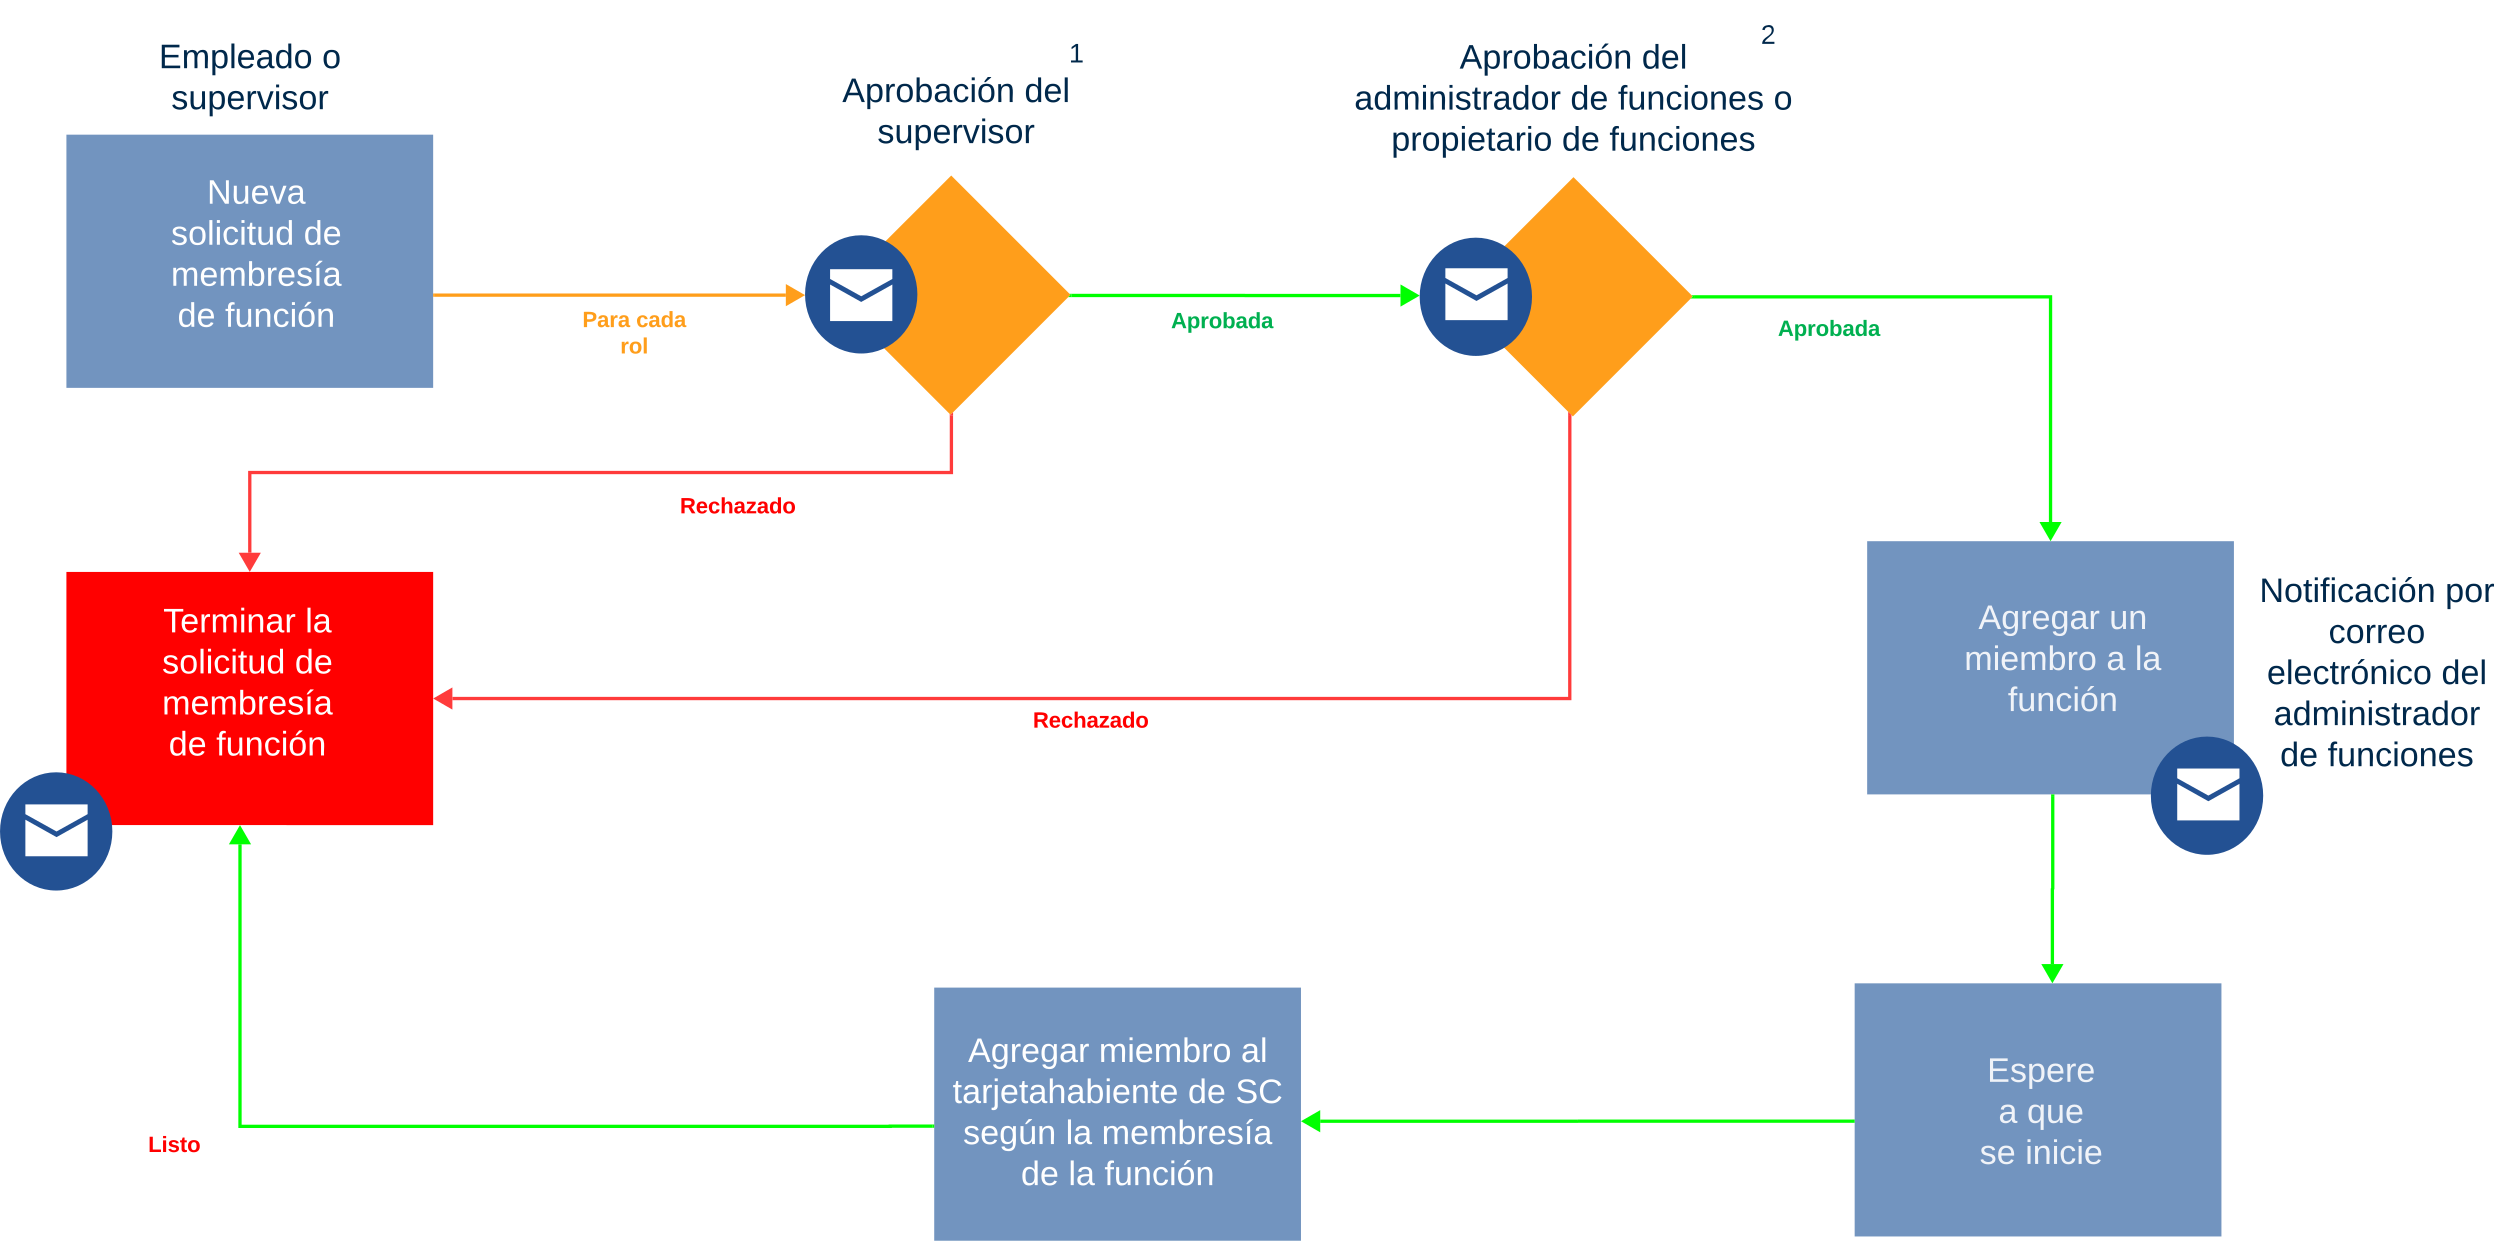 <svg xmlns="http://www.w3.org/2000/svg" xmlns:xlink="http://www.w3.org/1999/xlink" xmlns:lucid="lucid" width="2274.36" height="1128.77"><g transform="translate(-3.589 2520)" lucid:page-tab-id="0_0"><path d="M0-3000h2500v2000H0z" fill="#fff"/><g class="lucid-layer" lucid:layer-id="gY3VpFcIK6GG" display="block"><path d="M65-1998.7h331.65v228.33H65z" stroke="red" stroke-width="2" fill="red"/><path d="M65-2396.47h331.65v228.32H65zM854.48-1620.54h331.67v228.3H854.48zM1691.86-1624.44h331.67v228.32h-331.67zM1703.23-2026.63h331.66v228.32h-331.67z" stroke="#7294bf" stroke-width="2" fill="#7294bf"/><path d="M1327.34-2249.7l107.72-107.72 107.14 107.13-107.72 107.73zM761.23-2251.2l107.72-107.7 107.13 107.12-107.72 107.72z" stroke="#ff9e1b" stroke-width="2" fill="#ff9e1b"/><path d="M837.17-2252.2c0 29.16-22.43 52.8-50.1 52.8s-50.1-23.64-50.1-52.8c0-29.14 22.43-52.77 50.1-52.77s50.1 23.63 50.1 52.78zM1396.33-2250c0 29.15-22.43 52.8-50.1 52.8s-50.1-23.65-50.1-52.8 22.43-52.78 50.1-52.78 50.1 23.63 50.1 52.78zM2061.52-1796.12c0 29.16-22.43 52.8-50.1 52.8s-50.1-23.64-50.1-52.8c0-29.15 22.43-52.78 50.1-52.78s50.1 23.63 50.1 52.8zM104.8-1763.6c0 29.14-22.44 52.77-50.1 52.77-27.68 0-50.1-23.63-50.1-52.78 0-29.16 22.42-52.8 50.1-52.8 27.66 0 50.1 23.64 50.1 52.8z" stroke="#235193" stroke-width="2" fill="#235193"/><path d="M1431.72-2142.42l-.04 257.9H415.14" stroke="#ff3b3b" stroke-width="3" fill="none"/><path d="M1433.2-2142.44v.06h-2.96v-3z" stroke="#ff3b3b" stroke-width=".05" fill="#ff3b3b"/><path d="M400.65-1884.53l13-7.5v15z" stroke="#ff3b3b" stroke-width="3" fill="#ff3b3b"/><path d="M869.13-2141.9v51.77h-638.3v72.95" stroke="#ff3b3b" stroke-width="3" fill="none"/><path d="M870.6-2141.87h-2.95v-1.5l.7.73 2.25-2.24z" stroke="#ff3b3b" stroke-width=".05" fill="#ff3b3b"/><path d="M230.82-2002.7l-7.5-12.98h15z" stroke="#ff3b3b" stroke-width="3" fill="#ff3b3b"/><path d="M851.98-1495.5h-38.5v.2H221.92v-256.58" stroke="#0f0" stroke-width="3" fill="none"/><path d="M853.48-1494.02h-1.54v-2.95h1.54z" stroke="#0f0" stroke-width=".05" fill="#0f0"/><path d="M221.92-1766.37l7.5 13h-15z" stroke="#0f0" stroke-width="3" fill="#0f0"/><path d="M1689.36-1500.04h-250.32a.04.04 0 0 0-.03.04.04.04 0 0 1-.03.03h-234.33" stroke="#0f0" stroke-width="3" fill="none"/><path d="M1690.86-1498.56h-1.53v-2.95h1.53z" stroke="#0f0" stroke-width=".05" fill="#0f0"/><path d="M1190.15-1499.97l13-7.5v15z" stroke="#0f0" stroke-width="3" fill="#0f0"/><path d="M1871.06-1795.8v84.26a.16.16 0 0 1-.16.16.16.16 0 0 0-.16.17v68.27" stroke="#0f0" stroke-width="3" fill="none"/><path d="M1872.54-1795.78h-2.95v-1.53h2.94z" stroke="#0f0" stroke-width=".05" fill="#0f0"/><path d="M1870.74-1628.44l-7.5-13h15z" stroke="#0f0" stroke-width="3" fill="#0f0"/><path d="M1544.76-2249.94h324.3v204.82" stroke="#0f0" stroke-width="3" fill="none"/><path d="M1544.8-2248.46h-3.02l1.83-1.83-1.1-1.1h2.3z" stroke="#0f0" stroke-width=".05" fill="#0f0"/><path d="M1869.06-2030.63l-7.5-13h15z" stroke="#0f0" stroke-width="3" fill="#0f0"/><path d="M978.43-2251.2H1136a.04.04 0 0 1 .06.03.04.04 0 0 0 .04.04h141.6" stroke="#0f0" stroke-width="3" fill="none"/><path d="M978.47-2249.74h-3l2.02-2.04-.9-.9h1.87z" stroke="#0f0" stroke-width=".05" fill="#0f0"/><path d="M1292.18-2251.13l-13 7.5v-15z" stroke="#0f0" stroke-width="3" fill="#0f0"/><path d="M399.15-2251.5H718.5" stroke="#ff9e1b" stroke-width="3" fill="none"/><path d="M399.2-2250.03h-1.55v-2.95h1.54z" stroke="#ff9e1b" stroke-width=".05" fill="#ff9e1b"/><path d="M733-2251.5l-13 7.5v-15z" stroke="#ff9e1b" stroke-width="3" fill="#ff9e1b"/><path d="M746.03-2297.56h82.08v92.15h-82.07z" fill="none"/><path d="M758.75-2261.16v33.27h56.64v-33.26l-28.33 15.85-28.32-15.86zm0-13.9v8.83l28.32 15.76 28.32-15.76v-8.84h-56.65z" fill="#fff"/><path d="M1305.76-2298.46h82.08v92.16h-82.08z" fill="none"/><path d="M1318.5-2262.06v33.27h56.62v-33.26l-28.32 15.85-28.3-15.86zm0-13.9v8.83l28.3 15.76 28.32-15.76v-8.84h-56.63z" fill="#fff"/><path d="M1971.57-1843.34h82.08v92.16h-82.08z" fill="none"/><path d="M1984.3-1806.93v33.26h56.62v-33.26l-28.3 15.85-28.33-15.86zm0-13.92v8.85l28.3 15.76 28.32-15.76v-8.85h-56.63z" fill="#fff"/><path d="M13.95-1810.67h82.08v92.15H13.95z" fill="none"/><path d="M26.67-1774.27v33.27H83.3v-33.27L55-1758.42l-28.33-15.85zm0-13.92v8.86L55-1763.58l28.3-15.76v-8.85H26.68z" fill="#fff"/></g><g class="lucid-layer" lucid:layer-id="Kj4Vsbjl8xgg" display="block"><path d="M622.15-2068.97h116.4v23.46h-116.4z" fill="none"/><use xlink:href="#a" transform="matrix(1,0,0,1,622.146,-2068.972) translate(0 16)"/><path d="M943.26-1874.02h116.4v23.46h-116.4z" fill="none"/><use xlink:href="#a" transform="matrix(1,0,0,1,943.258,-1874.022) translate(0 16)"/><path d="M1621.02-2230.37h130.25v23.46h-130.25z" fill="none"/><use xlink:href="#b" transform="matrix(1,0,0,1,1621.021,-2230.369) translate(0 16)"/><path d="M1068.9-2237.4h130.26v23.45H1068.9z" fill="none"/><use xlink:href="#b" transform="matrix(1,0,0,1,1068.906,-2237.408) translate(0 16)"/><path d="M522.1-2238.42h116.42v48h-116.4z" fill="none"/><use xlink:href="#c" transform="matrix(1,0,0,1,522.113,-2238.416) translate(11.306 16)"/><use xlink:href="#d" transform="matrix(1,0,0,1,522.113,-2238.416) translate(60.194 16)"/><use xlink:href="#e" transform="matrix(1,0,0,1,522.113,-2238.416) translate(45.75 40)"/><path d="M1233.54-2520H1636v186.67h-402.46z" fill="none"/><use xlink:href="#f" transform="matrix(1,0,0,1,1233.54,-2520) translate(97.926 62.389)"/><use xlink:href="#g" transform="matrix(1,0,0,1,1233.54,-2520) translate(263.679 62.389)"/><use xlink:href="#h" transform="matrix(1,0,0,1,1233.54,-2520) translate(2.13 99.722)"/><use xlink:href="#i" transform="matrix(1,0,0,1,1233.54,-2520) translate(198.735 99.722)"/><use xlink:href="#j" transform="matrix(1,0,0,1,1233.54,-2520) translate(241.944 99.722)"/><use xlink:href="#k" transform="matrix(1,0,0,1,1233.54,-2520) translate(383.586 99.722)"/><use xlink:href="#l" transform="matrix(1,0,0,1,1233.54,-2520) translate(35.79 137.056)"/><use xlink:href="#i" transform="matrix(1,0,0,1,1233.54,-2520) translate(191 137.056)"/><use xlink:href="#m" transform="matrix(1,0,0,1,1233.54,-2520) translate(234.21 137.056)"/><path d="M1605.47-2500h15.55v29.33h-15.55z" fill="none"/><use xlink:href="#n" transform="matrix(1,0,0,1,1605.469,-2500) translate(0 19.889)"/><path d="M767.9-2452.2h210.5v74.67H767.9z" fill="none"/><use xlink:href="#o" transform="matrix(1,0,0,1,767.907,-2452.198) translate(1.926 25.056)"/><use xlink:href="#g" transform="matrix(1,0,0,1,767.907,-2452.198) translate(167.679 25.056)"/><use xlink:href="#p" transform="matrix(1,0,0,1,767.907,-2452.198) translate(33.901 62.389)"/><path d="M976.08-2483.04h15.55v29.34h-15.55z" fill="none"/><use xlink:href="#q" transform="matrix(1,0,0,1,976.081,-2483.036) translate(0 19.889)"/><path d="M147.55-2483.04h166.53v74.67H147.55z" fill="none"/><use xlink:href="#r" transform="matrix(1,0,0,1,147.554,-2483.036) translate(0.623 25.056)"/><use xlink:href="#k" transform="matrix(1,0,0,1,147.554,-2483.036) translate(149.093 25.056)"/><use xlink:href="#p" transform="matrix(1,0,0,1,147.554,-2483.036) translate(11.901 62.389)"/><path d="M138.36-1487.96h77.16v23.46h-77.16z" fill="none"/><g><use xlink:href="#s" transform="matrix(1,0,0,1,138.36,-1487.958) translate(0 16)"/></g><path d="M2053.53-1997.37h224.42v186.67h-224.42z" fill="none"/><g><use xlink:href="#t" transform="matrix(1,0,0,1,2053.527,-1997.37) translate(5.556 25.056)"/><use xlink:href="#u" transform="matrix(1,0,0,1,2053.527,-1997.37) translate(174.593 25.056)"/><use xlink:href="#v" transform="matrix(1,0,0,1,2053.527,-1997.37) translate(68.512 62.389)"/><use xlink:href="#w" transform="matrix(1,0,0,1,2053.527,-1997.37) translate(12.426 99.722)"/><use xlink:href="#g" transform="matrix(1,0,0,1,2053.527,-1997.37) translate(171.179 99.722)"/><use xlink:href="#x" transform="matrix(1,0,0,1,2053.527,-1997.37) translate(18.519 137.056)"/><use xlink:href="#i" transform="matrix(1,0,0,1,2053.527,-1997.37) translate(24.395 174.389)"/><use xlink:href="#m" transform="matrix(1,0,0,1,2053.527,-1997.37) translate(67.605 174.389)"/></g><path d="M1803.1-1561.2h114.22v112h-114.2z" fill="none"/><g><use xlink:href="#y" transform="matrix(1,0,0,1,1803.106,-1561.198) translate(8.284 25.389)"/><use xlink:href="#z" transform="matrix(1,0,0,1,1803.106,-1561.198) translate(18.611 62.722)"/><use xlink:href="#A" transform="matrix(1,0,0,1,1803.106,-1561.198) translate(44.537 62.722)"/><use xlink:href="#B" transform="matrix(1,0,0,1,1803.106,-1561.198) translate(1.457 100.056)"/><use xlink:href="#C" transform="matrix(1,0,0,1,1803.106,-1561.198) translate(42.938 100.056)"/></g><path d="M864.95-1579.06h310.72v149.33H864.95z" fill="none"/><g><use xlink:href="#D" transform="matrix(1,0,0,1,864.953,-1579.064) translate(19.259 25.222)"/><use xlink:href="#E" transform="matrix(1,0,0,1,864.953,-1579.064) translate(138.346 25.222)"/><use xlink:href="#F" transform="matrix(1,0,0,1,864.953,-1579.064) translate(267.63 25.222)"/><use xlink:href="#G" transform="matrix(1,0,0,1,864.953,-1579.064) translate(5.302 62.556)"/><use xlink:href="#H" transform="matrix(1,0,0,1,864.953,-1579.064) translate(219.364 62.556)"/><use xlink:href="#I" transform="matrix(1,0,0,1,864.953,-1579.064) translate(262.574 62.556)"/><use xlink:href="#J" transform="matrix(1,0,0,1,864.953,-1579.064) translate(14.809 99.889)"/><use xlink:href="#K" transform="matrix(1,0,0,1,864.953,-1579.064) translate(108.142 99.889)"/><use xlink:href="#L" transform="matrix(1,0,0,1,864.953,-1579.064) translate(140.895 99.889)"/><use xlink:href="#H" transform="matrix(1,0,0,1,864.953,-1579.064) translate(67.438 137.222)"/><use xlink:href="#K" transform="matrix(1,0,0,1,864.953,-1579.064) translate(110.648 137.222)"/><use xlink:href="#M" transform="matrix(1,0,0,1,864.953,-1579.064) translate(143.401 137.222)"/></g><path d="M1778.77-1973.17h202.95v112h-202.95z" fill="none"/><g><use xlink:href="#N" transform="matrix(1,0,0,1,1778.769,-1973.168) translate(24.673 25.389)"/><use xlink:href="#O" transform="matrix(1,0,0,1,1778.769,-1973.168) translate(143.759 25.389)"/><use xlink:href="#P" transform="matrix(1,0,0,1,1778.769,-1973.168) translate(11.84 62.722)"/><use xlink:href="#z" transform="matrix(1,0,0,1,1778.769,-1973.168) translate(141.123 62.722)"/><use xlink:href="#Q" transform="matrix(1,0,0,1,1778.769,-1973.168) translate(167.049 62.722)"/><use xlink:href="#R" transform="matrix(1,0,0,1,1778.769,-1973.168) translate(51.42 100.056)"/></g><path d="M145.3-2359.9h182.6v149.34H145.3z" fill="none"/><g><use xlink:href="#S" transform="matrix(1,0,0,1,145.307,-2359.897) translate(46.605 25.222)"/><use xlink:href="#T" transform="matrix(1,0,0,1,145.307,-2359.897) translate(13.852 62.556)"/><use xlink:href="#U" transform="matrix(1,0,0,1,145.307,-2359.897) translate(134.58 62.556)"/><use xlink:href="#L" transform="matrix(1,0,0,1,145.307,-2359.897) translate(13.852 99.889)"/><use xlink:href="#H" transform="matrix(1,0,0,1,145.307,-2359.897) translate(19.815 137.222)"/><use xlink:href="#M" transform="matrix(1,0,0,1,145.307,-2359.897) translate(63.025 137.222)"/></g><path d="M137.25-1969.93h182.6v149.33h-182.6z" fill="none"/><g><use xlink:href="#V" transform="matrix(1,0,0,1,137.254,-1969.931) translate(14.846 25.222)"/><use xlink:href="#W" transform="matrix(1,0,0,1,137.254,-1969.931) translate(144.043 25.222)"/><use xlink:href="#T" transform="matrix(1,0,0,1,137.254,-1969.931) translate(13.852 62.556)"/><use xlink:href="#U" transform="matrix(1,0,0,1,137.254,-1969.931) translate(134.58 62.556)"/><use xlink:href="#L" transform="matrix(1,0,0,1,137.254,-1969.931) translate(13.852 99.889)"/><use xlink:href="#H" transform="matrix(1,0,0,1,137.254,-1969.931) translate(19.815 137.222)"/><use xlink:href="#M" transform="matrix(1,0,0,1,137.254,-1969.931) translate(63.025 137.222)"/></g></g><defs><path fill="red" d="M240-174c0 40-23 61-54 70L253 0h-59l-57-94H76V0H24v-248c93 4 217-23 216 74zM76-134c48-2 112 12 112-38 0-48-66-32-112-35v73" id="X"/><path fill="red" d="M185-48c-13 30-37 53-82 52C43 2 14-33 14-96s30-98 90-98c62 0 83 45 84 108H66c0 31 8 55 39 56 18 0 30-7 34-22zm-45-69c5-46-57-63-70-21-2 6-4 13-4 21h74" id="Y"/><path fill="red" d="M190-63c-7 42-38 67-86 67-59 0-84-38-90-98-12-110 154-137 174-36l-49 2c-2-19-15-32-35-32-30 0-35 28-38 64-6 74 65 87 74 30" id="Z"/><path fill="red" d="M114-157C55-157 80-60 75 0H25v-261h50l-1 109c12-26 28-41 61-42 86-1 58 113 63 194h-50c-7-57 23-157-34-157" id="aa"/><path fill="red" d="M133-34C117-15 103 5 69 4 32 3 11-16 11-54c-1-60 55-63 116-61 1-26-3-47-28-47-18 1-26 9-28 27l-52-2c7-38 36-58 82-57s74 22 75 68l1 82c-1 14 12 18 25 15v27c-30 8-71 5-69-32zm-48 3c29 0 43-24 42-57-32 0-66-3-65 30 0 17 8 27 23 27" id="ab"/><path fill="red" d="M12 0v-35l95-120H19v-35h142v35L67-36h103V0H12" id="ac"/><path fill="red" d="M88-194c31-1 46 15 58 34l-1-101h50l1 261h-48c-2-10 0-23-3-31C134-8 116 4 84 4 32 4 16-41 15-95c0-56 19-97 73-99zm17 164c33 0 40-30 41-66 1-37-9-64-41-64s-38 30-39 65c0 43 13 65 39 65" id="ad"/><path fill="red" d="M110-194c64 0 96 36 96 99 0 64-35 99-97 99-61 0-95-36-95-99 0-62 34-99 96-99zm-1 164c35 0 45-28 45-65 0-40-10-65-43-65-34 0-45 26-45 65 0 36 10 65 43 65" id="ae"/><g id="a"><use transform="matrix(0.056,0,0,0.056,0,0)" xlink:href="#X"/><use transform="matrix(0.056,0,0,0.056,14.389,0)" xlink:href="#Y"/><use transform="matrix(0.056,0,0,0.056,25.5,0)" xlink:href="#Z"/><use transform="matrix(0.056,0,0,0.056,36.611,0)" xlink:href="#aa"/><use transform="matrix(0.056,0,0,0.056,48.778,0)" xlink:href="#ab"/><use transform="matrix(0.056,0,0,0.056,59.889,0)" xlink:href="#ac"/><use transform="matrix(0.056,0,0,0.056,69.889,0)" xlink:href="#ab"/><use transform="matrix(0.056,0,0,0.056,81,0)" xlink:href="#ad"/><use transform="matrix(0.056,0,0,0.056,93.167,0)" xlink:href="#ae"/></g><path fill="#00b050" d="M199 0l-22-63H83L61 0H9l90-248h61L250 0h-51zm-33-102l-36-108c-10 38-24 72-36 108h72" id="af"/><path fill="#00b050" d="M135-194c53 0 70 44 70 98 0 56-19 98-73 100-31 1-45-17-59-34 3 33 2 69 2 105H25l-1-265h48c2 10 0 23 3 31 11-24 29-35 60-35zM114-30c33 0 39-31 40-66 0-38-9-64-40-64-56 0-55 130 0 130" id="ag"/><path fill="#00b050" d="M135-150c-39-12-60 13-60 57V0H25l-1-190h47c2 13-1 29 3 40 6-28 27-53 61-41v41" id="ah"/><path fill="#00b050" d="M110-194c64 0 96 36 96 99 0 64-35 99-97 99-61 0-95-36-95-99 0-62 34-99 96-99zm-1 164c35 0 45-28 45-65 0-40-10-65-43-65-34 0-45 26-45 65 0 36 10 65 43 65" id="ai"/><path fill="#00b050" d="M135-194c52 0 70 43 70 98 0 56-19 99-73 100-30 1-46-15-58-35L72 0H24l1-261h50v104c11-23 29-37 60-37zM114-30c31 0 40-27 40-66 0-37-7-63-39-63s-41 28-41 65c0 36 8 64 40 64" id="aj"/><path fill="#00b050" d="M133-34C117-15 103 5 69 4 32 3 11-16 11-54c-1-60 55-63 116-61 1-26-3-47-28-47-18 1-26 9-28 27l-52-2c7-38 36-58 82-57s74 22 75 68l1 82c-1 14 12 18 25 15v27c-30 8-71 5-69-32zm-48 3c29 0 43-24 42-57-32 0-66-3-65 30 0 17 8 27 23 27" id="ak"/><path fill="#00b050" d="M88-194c31-1 46 15 58 34l-1-101h50l1 261h-48c-2-10 0-23-3-31C134-8 116 4 84 4 32 4 16-41 15-95c0-56 19-97 73-99zm17 164c33 0 40-30 41-66 1-37-9-64-41-64s-38 30-39 65c0 43 13 65 39 65" id="al"/><g id="b"><use transform="matrix(0.056,0,0,0.056,0,0)" xlink:href="#af"/><use transform="matrix(0.056,0,0,0.056,14.389,0)" xlink:href="#ag"/><use transform="matrix(0.056,0,0,0.056,26.556,0)" xlink:href="#ah"/><use transform="matrix(0.056,0,0,0.056,34.333,0)" xlink:href="#ai"/><use transform="matrix(0.056,0,0,0.056,46.5,0)" xlink:href="#aj"/><use transform="matrix(0.056,0,0,0.056,58.667,0)" xlink:href="#ak"/><use transform="matrix(0.056,0,0,0.056,69.778,0)" xlink:href="#al"/><use transform="matrix(0.056,0,0,0.056,81.944,0)" xlink:href="#ak"/></g><path fill="#ff9e1b" d="M24-248c93 1 206-16 204 79-1 75-69 88-152 82V0H24v-248zm52 121c47 0 100 7 100-41 0-47-54-39-100-39v80" id="am"/><path fill="#ff9e1b" d="M133-34C117-15 103 5 69 4 32 3 11-16 11-54c-1-60 55-63 116-61 1-26-3-47-28-47-18 1-26 9-28 27l-52-2c7-38 36-58 82-57s74 22 75 68l1 82c-1 14 12 18 25 15v27c-30 8-71 5-69-32zm-48 3c29 0 43-24 42-57-32 0-66-3-65 30 0 17 8 27 23 27" id="an"/><path fill="#ff9e1b" d="M135-150c-39-12-60 13-60 57V0H25l-1-190h47c2 13-1 29 3 40 6-28 27-53 61-41v41" id="ao"/><g id="c"><use transform="matrix(0.056,0,0,0.056,0,0)" xlink:href="#am"/><use transform="matrix(0.056,0,0,0.056,13.333,0)" xlink:href="#an"/><use transform="matrix(0.056,0,0,0.056,24.444,0)" xlink:href="#ao"/><use transform="matrix(0.056,0,0,0.056,32.222,0)" xlink:href="#an"/></g><path fill="#ff9e1b" d="M190-63c-7 42-38 67-86 67-59 0-84-38-90-98-12-110 154-137 174-36l-49 2c-2-19-15-32-35-32-30 0-35 28-38 64-6 74 65 87 74 30" id="ap"/><path fill="#ff9e1b" d="M88-194c31-1 46 15 58 34l-1-101h50l1 261h-48c-2-10 0-23-3-31C134-8 116 4 84 4 32 4 16-41 15-95c0-56 19-97 73-99zm17 164c33 0 40-30 41-66 1-37-9-64-41-64s-38 30-39 65c0 43 13 65 39 65" id="aq"/><g id="d"><use transform="matrix(0.056,0,0,0.056,0,0)" xlink:href="#ap"/><use transform="matrix(0.056,0,0,0.056,11.111,0)" xlink:href="#an"/><use transform="matrix(0.056,0,0,0.056,22.222,0)" xlink:href="#aq"/><use transform="matrix(0.056,0,0,0.056,34.389,0)" xlink:href="#an"/></g><path fill="#ff9e1b" d="M110-194c64 0 96 36 96 99 0 64-35 99-97 99-61 0-95-36-95-99 0-62 34-99 96-99zm-1 164c35 0 45-28 45-65 0-40-10-65-43-65-34 0-45 26-45 65 0 36 10 65 43 65" id="ar"/><path fill="#ff9e1b" d="M25 0v-261h50V0H25" id="as"/><g id="e"><use transform="matrix(0.056,0,0,0.056,0,0)" xlink:href="#ao"/><use transform="matrix(0.056,0,0,0.056,7.778,0)" xlink:href="#ar"/><use transform="matrix(0.056,0,0,0.056,19.944,0)" xlink:href="#as"/></g><path fill="#00284b" d="M205 0l-28-72H64L36 0H1l101-248h38L239 0h-34zm-38-99l-47-123c-12 45-31 82-46 123h93" id="at"/><path fill="#00284b" d="M115-194c55 1 70 41 70 98S169 2 115 4C84 4 66-9 55-30l1 105H24l-1-265h31l2 30c10-21 28-34 59-34zm-8 174c40 0 45-34 45-75s-6-73-45-74c-42 0-51 32-51 76 0 43 10 73 51 73" id="au"/><path fill="#00284b" d="M114-163C36-179 61-72 57 0H25l-1-190h30c1 12-1 29 2 39 6-27 23-49 58-41v29" id="av"/><path fill="#00284b" d="M100-194c62-1 85 37 85 99 1 63-27 99-86 99S16-35 15-95c0-66 28-99 85-99zM99-20c44 1 53-31 53-75 0-43-8-75-51-75s-53 32-53 75 10 74 51 75" id="aw"/><path fill="#00284b" d="M115-194c53 0 69 39 70 98 0 66-23 100-70 100C84 3 66-7 56-30L54 0H23l1-261h32v101c10-23 28-34 59-34zm-8 174c40 0 45-34 45-75 0-40-5-75-45-74-42 0-51 32-51 76 0 43 10 73 51 73" id="ax"/><path fill="#00284b" d="M141-36C126-15 110 5 73 4 37 3 15-17 15-53c-1-64 63-63 125-63 3-35-9-54-41-54-24 1-41 7-42 31l-33-3c5-37 33-52 76-52 45 0 72 20 72 64v82c-1 20 7 32 28 27v20c-31 9-61-2-59-35zM48-53c0 20 12 33 32 33 41-3 63-29 60-74-43 2-92-5-92 41" id="ay"/><path fill="#00284b" d="M96-169c-40 0-48 33-48 73s9 75 48 75c24 0 41-14 43-38l32 2c-6 37-31 61-74 61-59 0-76-41-82-99-10-93 101-131 147-64 4 7 5 14 7 22l-32 3c-4-21-16-35-41-35" id="az"/><path fill="#00284b" d="M24-231v-30h32v30H24zM24 0v-190h32V0H24" id="aA"/><path fill="#00284b" d="M100-194c62-1 85 37 85 99 1 63-27 99-86 99S16-35 15-95c0-66 28-99 85-99zM99-20c44 1 53-31 53-75 0-43-8-75-51-75s-53 32-53 75 10 74 51 75zM76-211c8-23 27-35 38-54h36v5l-58 49H76" id="aB"/><path fill="#00284b" d="M117-194c89-4 53 116 60 194h-32v-121c0-31-8-49-39-48C34-167 62-67 57 0H25l-1-190h30c1 10-1 24 2 32 11-22 29-35 61-36" id="aC"/><g id="f"><use transform="matrix(0.086,0,0,0.086,0,0)" xlink:href="#at"/><use transform="matrix(0.086,0,0,0.086,20.741,0)" xlink:href="#au"/><use transform="matrix(0.086,0,0,0.086,38.025,0)" xlink:href="#av"/><use transform="matrix(0.086,0,0,0.086,48.309,0)" xlink:href="#aw"/><use transform="matrix(0.086,0,0,0.086,65.593,0)" xlink:href="#ax"/><use transform="matrix(0.086,0,0,0.086,82.877,0)" xlink:href="#ay"/><use transform="matrix(0.086,0,0,0.086,100.16,0)" xlink:href="#az"/><use transform="matrix(0.086,0,0,0.086,115.716,0)" xlink:href="#aA"/><use transform="matrix(0.086,0,0,0.086,122.543,0)" xlink:href="#aB"/><use transform="matrix(0.086,0,0,0.086,139.827,0)" xlink:href="#aC"/></g><path fill="#00284b" d="M85-194c31 0 48 13 60 33l-1-100h32l1 261h-30c-2-10 0-23-3-31C134-8 116 4 85 4 32 4 16-35 15-94c0-66 23-100 70-100zm9 24c-40 0-46 34-46 75 0 40 6 74 45 74 42 0 51-32 51-76 0-42-9-74-50-73" id="aD"/><path fill="#00284b" d="M100-194c63 0 86 42 84 106H49c0 40 14 67 53 68 26 1 43-12 49-29l28 8c-11 28-37 45-77 45C44 4 14-33 15-96c1-61 26-98 85-98zm52 81c6-60-76-77-97-28-3 7-6 17-6 28h103" id="aE"/><path fill="#00284b" d="M24 0v-261h32V0H24" id="aF"/><g id="g"><use transform="matrix(0.086,0,0,0.086,0,0)" xlink:href="#aD"/><use transform="matrix(0.086,0,0,0.086,17.284,0)" xlink:href="#aE"/><use transform="matrix(0.086,0,0,0.086,34.568,0)" xlink:href="#aF"/></g><path fill="#00284b" d="M210-169c-67 3-38 105-44 169h-31v-121c0-29-5-50-35-48C34-165 62-65 56 0H25l-1-190h30c1 10-1 24 2 32 10-44 99-50 107 0 11-21 27-35 58-36 85-2 47 119 55 194h-31v-121c0-29-5-49-35-48" id="aG"/><path fill="#00284b" d="M135-143c-3-34-86-38-87 0 15 53 115 12 119 90S17 21 10-45l28-5c4 36 97 45 98 0-10-56-113-15-118-90-4-57 82-63 122-42 12 7 21 19 24 35" id="aH"/><path fill="#00284b" d="M59-47c-2 24 18 29 38 22v24C64 9 27 4 27-40v-127H5v-23h24l9-43h21v43h35v23H59v120" id="aI"/><g id="h"><use transform="matrix(0.086,0,0,0.086,0,0)" xlink:href="#ay"/><use transform="matrix(0.086,0,0,0.086,17.284,0)" xlink:href="#aD"/><use transform="matrix(0.086,0,0,0.086,34.568,0)" xlink:href="#aG"/><use transform="matrix(0.086,0,0,0.086,60.407,0)" xlink:href="#aA"/><use transform="matrix(0.086,0,0,0.086,67.235,0)" xlink:href="#aC"/><use transform="matrix(0.086,0,0,0.086,84.519,0)" xlink:href="#aA"/><use transform="matrix(0.086,0,0,0.086,91.346,0)" xlink:href="#aH"/><use transform="matrix(0.086,0,0,0.086,106.901,0)" xlink:href="#aI"/><use transform="matrix(0.086,0,0,0.086,115.543,0)" xlink:href="#av"/><use transform="matrix(0.086,0,0,0.086,125.827,0)" xlink:href="#ay"/><use transform="matrix(0.086,0,0,0.086,143.111,0)" xlink:href="#aD"/><use transform="matrix(0.086,0,0,0.086,160.395,0)" xlink:href="#aw"/><use transform="matrix(0.086,0,0,0.086,177.679,0)" xlink:href="#av"/></g><g id="i"><use transform="matrix(0.086,0,0,0.086,0,0)" xlink:href="#aD"/><use transform="matrix(0.086,0,0,0.086,17.284,0)" xlink:href="#aE"/></g><path fill="#00284b" d="M101-234c-31-9-42 10-38 44h38v23H63V0H32v-167H5v-23h27c-7-52 17-82 69-68v24" id="aJ"/><path fill="#00284b" d="M84 4C-5 8 30-112 23-190h32v120c0 31 7 50 39 49 72-2 45-101 50-169h31l1 190h-30c-1-10 1-25-2-33-11 22-28 36-60 37" id="aK"/><g id="j"><use transform="matrix(0.086,0,0,0.086,0,0)" xlink:href="#aJ"/><use transform="matrix(0.086,0,0,0.086,8.642,0)" xlink:href="#aK"/><use transform="matrix(0.086,0,0,0.086,25.926,0)" xlink:href="#aC"/><use transform="matrix(0.086,0,0,0.086,43.21,0)" xlink:href="#az"/><use transform="matrix(0.086,0,0,0.086,58.765,0)" xlink:href="#aA"/><use transform="matrix(0.086,0,0,0.086,65.593,0)" xlink:href="#aw"/><use transform="matrix(0.086,0,0,0.086,82.877,0)" xlink:href="#aC"/><use transform="matrix(0.086,0,0,0.086,100.16,0)" xlink:href="#aE"/><use transform="matrix(0.086,0,0,0.086,117.444,0)" xlink:href="#aH"/></g><use transform="matrix(0.086,0,0,0.086,0,0)" xlink:href="#aw" id="k"/><g id="l"><use transform="matrix(0.086,0,0,0.086,0,0)" xlink:href="#au"/><use transform="matrix(0.086,0,0,0.086,17.284,0)" xlink:href="#av"/><use transform="matrix(0.086,0,0,0.086,27.568,0)" xlink:href="#aw"/><use transform="matrix(0.086,0,0,0.086,44.852,0)" xlink:href="#au"/><use transform="matrix(0.086,0,0,0.086,62.136,0)" xlink:href="#aA"/><use transform="matrix(0.086,0,0,0.086,68.963,0)" xlink:href="#aE"/><use transform="matrix(0.086,0,0,0.086,86.247,0)" xlink:href="#aI"/><use transform="matrix(0.086,0,0,0.086,94.889,0)" xlink:href="#ay"/><use transform="matrix(0.086,0,0,0.086,112.173,0)" xlink:href="#av"/><use transform="matrix(0.086,0,0,0.086,122.457,0)" xlink:href="#aA"/><use transform="matrix(0.086,0,0,0.086,129.284,0)" xlink:href="#aw"/></g><g id="m"><use transform="matrix(0.086,0,0,0.086,0,0)" xlink:href="#aJ"/><use transform="matrix(0.086,0,0,0.086,8.642,0)" xlink:href="#aK"/><use transform="matrix(0.086,0,0,0.086,25.926,0)" xlink:href="#aC"/><use transform="matrix(0.086,0,0,0.086,43.21,0)" xlink:href="#az"/><use transform="matrix(0.086,0,0,0.086,58.765,0)" xlink:href="#aA"/><use transform="matrix(0.086,0,0,0.086,65.593,0)" xlink:href="#aw"/><use transform="matrix(0.086,0,0,0.086,82.877,0)" xlink:href="#aC"/><use transform="matrix(0.086,0,0,0.086,100.16,0)" xlink:href="#aE"/><use transform="matrix(0.086,0,0,0.086,117.444,0)" xlink:href="#aH"/></g><path fill="#00284b" d="M101-251c82-7 93 87 43 132L82-64C71-53 59-42 53-27h129V0H18c2-99 128-94 128-182 0-28-16-43-45-43s-46 15-49 41l-32-3c6-41 34-60 81-64" id="aL"/><use transform="matrix(0.068,0,0,0.068,0,0)" xlink:href="#aL" id="n"/><g id="o"><use transform="matrix(0.086,0,0,0.086,0,0)" xlink:href="#at"/><use transform="matrix(0.086,0,0,0.086,20.741,0)" xlink:href="#au"/><use transform="matrix(0.086,0,0,0.086,38.025,0)" xlink:href="#av"/><use transform="matrix(0.086,0,0,0.086,48.309,0)" xlink:href="#aw"/><use transform="matrix(0.086,0,0,0.086,65.593,0)" xlink:href="#ax"/><use transform="matrix(0.086,0,0,0.086,82.877,0)" xlink:href="#ay"/><use transform="matrix(0.086,0,0,0.086,100.16,0)" xlink:href="#az"/><use transform="matrix(0.086,0,0,0.086,115.716,0)" xlink:href="#aA"/><use transform="matrix(0.086,0,0,0.086,122.543,0)" xlink:href="#aB"/><use transform="matrix(0.086,0,0,0.086,139.827,0)" xlink:href="#aC"/></g><path fill="#00284b" d="M108 0H70L1-190h34L89-25l56-165h34" id="aM"/><g id="p"><use transform="matrix(0.086,0,0,0.086,0,0)" xlink:href="#aH"/><use transform="matrix(0.086,0,0,0.086,15.556,0)" xlink:href="#aK"/><use transform="matrix(0.086,0,0,0.086,32.84,0)" xlink:href="#au"/><use transform="matrix(0.086,0,0,0.086,50.123,0)" xlink:href="#aE"/><use transform="matrix(0.086,0,0,0.086,67.407,0)" xlink:href="#av"/><use transform="matrix(0.086,0,0,0.086,77.691,0)" xlink:href="#aM"/><use transform="matrix(0.086,0,0,0.086,93.247,0)" xlink:href="#aA"/><use transform="matrix(0.086,0,0,0.086,100.074,0)" xlink:href="#aH"/><use transform="matrix(0.086,0,0,0.086,115.63,0)" xlink:href="#aw"/><use transform="matrix(0.086,0,0,0.086,132.914,0)" xlink:href="#av"/></g><path fill="#00284b" d="M27 0v-27h64v-190l-56 39v-29l58-41h29v221h61V0H27" id="aN"/><use transform="matrix(0.068,0,0,0.068,0,0)" xlink:href="#aN" id="q"/><path fill="#00284b" d="M30 0v-248h187v28H63v79h144v27H63v87h162V0H30" id="aO"/><g id="r"><use transform="matrix(0.086,0,0,0.086,0,0)" xlink:href="#aO"/><use transform="matrix(0.086,0,0,0.086,20.741,0)" xlink:href="#aG"/><use transform="matrix(0.086,0,0,0.086,46.58,0)" xlink:href="#au"/><use transform="matrix(0.086,0,0,0.086,63.864,0)" xlink:href="#aF"/><use transform="matrix(0.086,0,0,0.086,70.691,0)" xlink:href="#aE"/><use transform="matrix(0.086,0,0,0.086,87.975,0)" xlink:href="#ay"/><use transform="matrix(0.086,0,0,0.086,105.259,0)" xlink:href="#aD"/><use transform="matrix(0.086,0,0,0.086,122.543,0)" xlink:href="#aw"/></g><path fill="red" d="M24 0v-248h52v208h133V0H24" id="aP"/><path fill="red" d="M25-224v-37h50v37H25zM25 0v-190h50V0H25" id="aQ"/><path fill="red" d="M137-138c1-29-70-34-71-4 15 46 118 7 119 86 1 83-164 76-172 9l43-7c4 19 20 25 44 25 33 8 57-30 24-41C81-84 22-81 20-136c-2-80 154-74 161-7" id="aR"/><path fill="red" d="M115-3C79 11 28 4 28-45v-112H4v-33h27l15-45h31v45h36v33H77v99c-1 23 16 31 38 25v30" id="aS"/><g id="s"><use transform="matrix(0.056,0,0,0.056,0,0)" xlink:href="#aP"/><use transform="matrix(0.056,0,0,0.056,12.167,0)" xlink:href="#aQ"/><use transform="matrix(0.056,0,0,0.056,17.722,0)" xlink:href="#aR"/><use transform="matrix(0.056,0,0,0.056,28.833,0)" xlink:href="#aS"/><use transform="matrix(0.056,0,0,0.056,35.444,0)" xlink:href="#ae"/></g><path fill="#00284b" d="M190 0L58-211 59 0H30v-248h39L202-35l-2-213h31V0h-41" id="aT"/><g id="t"><use transform="matrix(0.086,0,0,0.086,0,0)" xlink:href="#aT"/><use transform="matrix(0.086,0,0,0.086,22.383,0)" xlink:href="#aw"/><use transform="matrix(0.086,0,0,0.086,39.667,0)" xlink:href="#aI"/><use transform="matrix(0.086,0,0,0.086,48.309,0)" xlink:href="#aA"/><use transform="matrix(0.086,0,0,0.086,55.136,0)" xlink:href="#aJ"/><use transform="matrix(0.086,0,0,0.086,63.778,0)" xlink:href="#aA"/><use transform="matrix(0.086,0,0,0.086,70.605,0)" xlink:href="#az"/><use transform="matrix(0.086,0,0,0.086,86.16,0)" xlink:href="#ay"/><use transform="matrix(0.086,0,0,0.086,103.444,0)" xlink:href="#az"/><use transform="matrix(0.086,0,0,0.086,119,0)" xlink:href="#aA"/><use transform="matrix(0.086,0,0,0.086,125.827,0)" xlink:href="#aB"/><use transform="matrix(0.086,0,0,0.086,143.111,0)" xlink:href="#aC"/></g><g id="u"><use transform="matrix(0.086,0,0,0.086,0,0)" xlink:href="#au"/><use transform="matrix(0.086,0,0,0.086,17.284,0)" xlink:href="#aw"/><use transform="matrix(0.086,0,0,0.086,34.568,0)" xlink:href="#av"/></g><g id="v"><use transform="matrix(0.086,0,0,0.086,0,0)" xlink:href="#az"/><use transform="matrix(0.086,0,0,0.086,15.556,0)" xlink:href="#aw"/><use transform="matrix(0.086,0,0,0.086,32.84,0)" xlink:href="#av"/><use transform="matrix(0.086,0,0,0.086,43.123,0)" xlink:href="#av"/><use transform="matrix(0.086,0,0,0.086,53.407,0)" xlink:href="#aE"/><use transform="matrix(0.086,0,0,0.086,70.691,0)" xlink:href="#aw"/></g><g id="w"><use transform="matrix(0.086,0,0,0.086,0,0)" xlink:href="#aE"/><use transform="matrix(0.086,0,0,0.086,17.284,0)" xlink:href="#aF"/><use transform="matrix(0.086,0,0,0.086,24.111,0)" xlink:href="#aE"/><use transform="matrix(0.086,0,0,0.086,41.395,0)" xlink:href="#az"/><use transform="matrix(0.086,0,0,0.086,56.951,0)" xlink:href="#aI"/><use transform="matrix(0.086,0,0,0.086,65.593,0)" xlink:href="#av"/><use transform="matrix(0.086,0,0,0.086,75.877,0)" xlink:href="#aB"/><use transform="matrix(0.086,0,0,0.086,93.16,0)" xlink:href="#aC"/><use transform="matrix(0.086,0,0,0.086,110.444,0)" xlink:href="#aA"/><use transform="matrix(0.086,0,0,0.086,117.272,0)" xlink:href="#az"/><use transform="matrix(0.086,0,0,0.086,132.827,0)" xlink:href="#aw"/></g><g id="x"><use transform="matrix(0.086,0,0,0.086,0,0)" xlink:href="#ay"/><use transform="matrix(0.086,0,0,0.086,17.284,0)" xlink:href="#aD"/><use transform="matrix(0.086,0,0,0.086,34.568,0)" xlink:href="#aG"/><use transform="matrix(0.086,0,0,0.086,60.407,0)" xlink:href="#aA"/><use transform="matrix(0.086,0,0,0.086,67.235,0)" xlink:href="#aC"/><use transform="matrix(0.086,0,0,0.086,84.519,0)" xlink:href="#aA"/><use transform="matrix(0.086,0,0,0.086,91.346,0)" xlink:href="#aH"/><use transform="matrix(0.086,0,0,0.086,106.901,0)" xlink:href="#aI"/><use transform="matrix(0.086,0,0,0.086,115.543,0)" xlink:href="#av"/><use transform="matrix(0.086,0,0,0.086,125.827,0)" xlink:href="#ay"/><use transform="matrix(0.086,0,0,0.086,143.111,0)" xlink:href="#aD"/><use transform="matrix(0.086,0,0,0.086,160.395,0)" xlink:href="#aw"/><use transform="matrix(0.086,0,0,0.086,177.679,0)" xlink:href="#av"/></g><path fill="#f0f3f8" d="M30 0v-248h187v28H63v79h144v27H63v87h162V0H30" id="aU"/><path fill="#f0f3f8" d="M135-143c-3-34-86-38-87 0 15 53 115 12 119 90S17 21 10-45l28-5c4 36 97 45 98 0-10-56-113-15-118-90-4-57 82-63 122-42 12 7 21 19 24 35" id="aV"/><path fill="#f0f3f8" d="M115-194c55 1 70 41 70 98S169 2 115 4C84 4 66-9 55-30l1 105H24l-1-265h31l2 30c10-21 28-34 59-34zm-8 174c40 0 45-34 45-75s-6-73-45-74c-42 0-51 32-51 76 0 43 10 73 51 73" id="aW"/><path fill="#f0f3f8" d="M100-194c63 0 86 42 84 106H49c0 40 14 67 53 68 26 1 43-12 49-29l28 8c-11 28-37 45-77 45C44 4 14-33 15-96c1-61 26-98 85-98zm52 81c6-60-76-77-97-28-3 7-6 17-6 28h103" id="aX"/><path fill="#f0f3f8" d="M114-163C36-179 61-72 57 0H25l-1-190h30c1 12-1 29 2 39 6-27 23-49 58-41v29" id="aY"/><g id="y"><use transform="matrix(0.086,0,0,0.086,0,0)" xlink:href="#aU"/><use transform="matrix(0.086,0,0,0.086,20.741,0)" xlink:href="#aV"/><use transform="matrix(0.086,0,0,0.086,36.296,0)" xlink:href="#aW"/><use transform="matrix(0.086,0,0,0.086,53.58,0)" xlink:href="#aX"/><use transform="matrix(0.086,0,0,0.086,70.864,0)" xlink:href="#aY"/><use transform="matrix(0.086,0,0,0.086,81.148,0)" xlink:href="#aX"/></g><path fill="#f0f3f8" d="M141-36C126-15 110 5 73 4 37 3 15-17 15-53c-1-64 63-63 125-63 3-35-9-54-41-54-24 1-41 7-42 31l-33-3c5-37 33-52 76-52 45 0 72 20 72 64v82c-1 20 7 32 28 27v20c-31 9-61-2-59-35zM48-53c0 20 12 33 32 33 41-3 63-29 60-74-43 2-92-5-92 41" id="aZ"/><use transform="matrix(0.086,0,0,0.086,0,0)" xlink:href="#aZ" id="z"/><path fill="#f0f3f8" d="M145-31C134-9 116 4 85 4 32 4 16-35 15-94c0-59 17-99 70-100 32-1 48 14 60 33 0-11-1-24 2-32h30l-1 268h-32zM93-21c41 0 51-33 51-76s-8-73-50-73c-40 0-46 35-46 75s5 74 45 74" id="ba"/><path fill="#f0f3f8" d="M84 4C-5 8 30-112 23-190h32v120c0 31 7 50 39 49 72-2 45-101 50-169h31l1 190h-30c-1-10 1-25-2-33-11 22-28 36-60 37" id="bb"/><g id="A"><use transform="matrix(0.086,0,0,0.086,0,0)" xlink:href="#ba"/><use transform="matrix(0.086,0,0,0.086,17.284,0)" xlink:href="#bb"/><use transform="matrix(0.086,0,0,0.086,34.568,0)" xlink:href="#aX"/></g><g id="B"><use transform="matrix(0.086,0,0,0.086,0,0)" xlink:href="#aV"/><use transform="matrix(0.086,0,0,0.086,15.556,0)" xlink:href="#aX"/></g><path fill="#f0f3f8" d="M24-231v-30h32v30H24zM24 0v-190h32V0H24" id="bc"/><path fill="#f0f3f8" d="M117-194c89-4 53 116 60 194h-32v-121c0-31-8-49-39-48C34-167 62-67 57 0H25l-1-190h30c1 10-1 24 2 32 11-22 29-35 61-36" id="bd"/><path fill="#f0f3f8" d="M96-169c-40 0-48 33-48 73s9 75 48 75c24 0 41-14 43-38l32 2c-6 37-31 61-74 61-59 0-76-41-82-99-10-93 101-131 147-64 4 7 5 14 7 22l-32 3c-4-21-16-35-41-35" id="be"/><g id="C"><use transform="matrix(0.086,0,0,0.086,0,0)" xlink:href="#bc"/><use transform="matrix(0.086,0,0,0.086,6.827,0)" xlink:href="#bd"/><use transform="matrix(0.086,0,0,0.086,24.111,0)" xlink:href="#bc"/><use transform="matrix(0.086,0,0,0.086,30.938,0)" xlink:href="#be"/><use transform="matrix(0.086,0,0,0.086,46.494,0)" xlink:href="#bc"/><use transform="matrix(0.086,0,0,0.086,53.321,0)" xlink:href="#aX"/></g><path fill="#fff" d="M205 0l-28-72H64L36 0H1l101-248h38L239 0h-34zm-38-99l-47-123c-12 45-31 82-46 123h93" id="bf"/><path fill="#fff" d="M177-190C167-65 218 103 67 71c-23-6-38-20-44-43l32-5c15 47 100 32 89-28v-30C133-14 115 1 83 1 29 1 15-40 15-95c0-56 16-97 71-98 29-1 48 16 59 35 1-10 0-23 2-32h30zM94-22c36 0 50-32 50-73 0-42-14-75-50-75-39 0-46 34-46 75s6 73 46 73" id="bg"/><path fill="#fff" d="M114-163C36-179 61-72 57 0H25l-1-190h30c1 12-1 29 2 39 6-27 23-49 58-41v29" id="bh"/><path fill="#fff" d="M100-194c63 0 86 42 84 106H49c0 40 14 67 53 68 26 1 43-12 49-29l28 8c-11 28-37 45-77 45C44 4 14-33 15-96c1-61 26-98 85-98zm52 81c6-60-76-77-97-28-3 7-6 17-6 28h103" id="bi"/><path fill="#fff" d="M141-36C126-15 110 5 73 4 37 3 15-17 15-53c-1-64 63-63 125-63 3-35-9-54-41-54-24 1-41 7-42 31l-33-3c5-37 33-52 76-52 45 0 72 20 72 64v82c-1 20 7 32 28 27v20c-31 9-61-2-59-35zM48-53c0 20 12 33 32 33 41-3 63-29 60-74-43 2-92-5-92 41" id="bj"/><g id="D"><use transform="matrix(0.086,0,0,0.086,0,0)" xlink:href="#bf"/><use transform="matrix(0.086,0,0,0.086,20.741,0)" xlink:href="#bg"/><use transform="matrix(0.086,0,0,0.086,38.025,0)" xlink:href="#bh"/><use transform="matrix(0.086,0,0,0.086,48.309,0)" xlink:href="#bi"/><use transform="matrix(0.086,0,0,0.086,65.593,0)" xlink:href="#bg"/><use transform="matrix(0.086,0,0,0.086,82.877,0)" xlink:href="#bj"/><use transform="matrix(0.086,0,0,0.086,100.16,0)" xlink:href="#bh"/></g><path fill="#fff" d="M210-169c-67 3-38 105-44 169h-31v-121c0-29-5-50-35-48C34-165 62-65 56 0H25l-1-190h30c1 10-1 24 2 32 10-44 99-50 107 0 11-21 27-35 58-36 85-2 47 119 55 194h-31v-121c0-29-5-49-35-48" id="bk"/><path fill="#fff" d="M24-231v-30h32v30H24zM24 0v-190h32V0H24" id="bl"/><path fill="#fff" d="M115-194c53 0 69 39 70 98 0 66-23 100-70 100C84 3 66-7 56-30L54 0H23l1-261h32v101c10-23 28-34 59-34zm-8 174c40 0 45-34 45-75 0-40-5-75-45-74-42 0-51 32-51 76 0 43 10 73 51 73" id="bm"/><path fill="#fff" d="M100-194c62-1 85 37 85 99 1 63-27 99-86 99S16-35 15-95c0-66 28-99 85-99zM99-20c44 1 53-31 53-75 0-43-8-75-51-75s-53 32-53 75 10 74 51 75" id="bn"/><g id="E"><use transform="matrix(0.086,0,0,0.086,0,0)" xlink:href="#bk"/><use transform="matrix(0.086,0,0,0.086,25.84,0)" xlink:href="#bl"/><use transform="matrix(0.086,0,0,0.086,32.667,0)" xlink:href="#bi"/><use transform="matrix(0.086,0,0,0.086,49.951,0)" xlink:href="#bk"/><use transform="matrix(0.086,0,0,0.086,75.79,0)" xlink:href="#bm"/><use transform="matrix(0.086,0,0,0.086,93.074,0)" xlink:href="#bh"/><use transform="matrix(0.086,0,0,0.086,103.358,0)" xlink:href="#bn"/></g><path fill="#fff" d="M24 0v-261h32V0H24" id="bo"/><g id="F"><use transform="matrix(0.086,0,0,0.086,0,0)" xlink:href="#bj"/><use transform="matrix(0.086,0,0,0.086,17.284,0)" xlink:href="#bo"/></g><path fill="#fff" d="M59-47c-2 24 18 29 38 22v24C64 9 27 4 27-40v-127H5v-23h24l9-43h21v43h35v23H59v120" id="bp"/><path fill="#fff" d="M24-231v-30h32v30H24zM-9 49c24 4 33-6 33-30v-209h32V24c2 40-23 58-65 49V49" id="bq"/><path fill="#fff" d="M106-169C34-169 62-67 57 0H25v-261h32l-1 103c12-21 28-36 61-36 89 0 53 116 60 194h-32v-121c2-32-8-49-39-48" id="br"/><path fill="#fff" d="M117-194c89-4 53 116 60 194h-32v-121c0-31-8-49-39-48C34-167 62-67 57 0H25l-1-190h30c1 10-1 24 2 32 11-22 29-35 61-36" id="bs"/><g id="G"><use transform="matrix(0.086,0,0,0.086,0,0)" xlink:href="#bp"/><use transform="matrix(0.086,0,0,0.086,8.642,0)" xlink:href="#bj"/><use transform="matrix(0.086,0,0,0.086,25.926,0)" xlink:href="#bh"/><use transform="matrix(0.086,0,0,0.086,36.21,0)" xlink:href="#bq"/><use transform="matrix(0.086,0,0,0.086,43.037,0)" xlink:href="#bi"/><use transform="matrix(0.086,0,0,0.086,60.321,0)" xlink:href="#bp"/><use transform="matrix(0.086,0,0,0.086,68.963,0)" xlink:href="#bj"/><use transform="matrix(0.086,0,0,0.086,86.247,0)" xlink:href="#br"/><use transform="matrix(0.086,0,0,0.086,103.531,0)" xlink:href="#bj"/><use transform="matrix(0.086,0,0,0.086,120.815,0)" xlink:href="#bm"/><use transform="matrix(0.086,0,0,0.086,138.099,0)" xlink:href="#bl"/><use transform="matrix(0.086,0,0,0.086,144.926,0)" xlink:href="#bi"/><use transform="matrix(0.086,0,0,0.086,162.21,0)" xlink:href="#bs"/><use transform="matrix(0.086,0,0,0.086,179.494,0)" xlink:href="#bp"/><use transform="matrix(0.086,0,0,0.086,188.136,0)" xlink:href="#bi"/></g><path fill="#fff" d="M85-194c31 0 48 13 60 33l-1-100h32l1 261h-30c-2-10 0-23-3-31C134-8 116 4 85 4 32 4 16-35 15-94c0-66 23-100 70-100zm9 24c-40 0-46 34-46 75 0 40 6 74 45 74 42 0 51-32 51-76 0-42-9-74-50-73" id="bt"/><g id="H"><use transform="matrix(0.086,0,0,0.086,0,0)" xlink:href="#bt"/><use transform="matrix(0.086,0,0,0.086,17.284,0)" xlink:href="#bi"/></g><path fill="#fff" d="M185-189c-5-48-123-54-124 2 14 75 158 14 163 119 3 78-121 87-175 55-17-10-28-26-33-46l33-7c5 56 141 63 141-1 0-78-155-14-162-118-5-82 145-84 179-34 5 7 8 16 11 25" id="bu"/><path fill="#fff" d="M212-179c-10-28-35-45-73-45-59 0-87 40-87 99 0 60 29 101 89 101 43 0 62-24 78-52l27 14C228-24 195 4 139 4 59 4 22-46 18-125c-6-104 99-153 187-111 19 9 31 26 39 46" id="bv"/><g id="I"><use transform="matrix(0.086,0,0,0.086,0,0)" xlink:href="#bu"/><use transform="matrix(0.086,0,0,0.086,20.741,0)" xlink:href="#bv"/></g><path fill="#fff" d="M135-143c-3-34-86-38-87 0 15 53 115 12 119 90S17 21 10-45l28-5c4 36 97 45 98 0-10-56-113-15-118-90-4-57 82-63 122-42 12 7 21 19 24 35" id="bw"/><path fill="#fff" d="M85 4C-4 8 31-112 24-190h32v120c0 31 7 50 39 49 72-2 45-101 50-169h31l1 190h-30c-1-10 1-25-2-33-11 22-28 36-60 37zM73-211c8-23 27-35 38-54h36v5l-58 49H73" id="bx"/><g id="J"><use transform="matrix(0.086,0,0,0.086,0,0)" xlink:href="#bw"/><use transform="matrix(0.086,0,0,0.086,15.556,0)" xlink:href="#bi"/><use transform="matrix(0.086,0,0,0.086,32.84,0)" xlink:href="#bg"/><use transform="matrix(0.086,0,0,0.086,50.123,0)" xlink:href="#bx"/><use transform="matrix(0.086,0,0,0.086,67.407,0)" xlink:href="#bs"/></g><g id="K"><use transform="matrix(0.086,0,0,0.086,0,0)" xlink:href="#bo"/><use transform="matrix(0.086,0,0,0.086,6.827,0)" xlink:href="#bj"/></g><path fill="#fff" d="M34 0v-190h32V0H34zM24-211c8-23 27-35 38-54h36v5l-58 49H24" id="by"/><g id="L"><use transform="matrix(0.086,0,0,0.086,0,0)" xlink:href="#bk"/><use transform="matrix(0.086,0,0,0.086,25.84,0)" xlink:href="#bi"/><use transform="matrix(0.086,0,0,0.086,43.123,0)" xlink:href="#bk"/><use transform="matrix(0.086,0,0,0.086,68.963,0)" xlink:href="#bm"/><use transform="matrix(0.086,0,0,0.086,86.247,0)" xlink:href="#bh"/><use transform="matrix(0.086,0,0,0.086,96.531,0)" xlink:href="#bi"/><use transform="matrix(0.086,0,0,0.086,113.815,0)" xlink:href="#bw"/><use transform="matrix(0.086,0,0,0.086,129.37,0)" xlink:href="#by"/><use transform="matrix(0.086,0,0,0.086,138.012,0)" xlink:href="#bj"/></g><path fill="#fff" d="M101-234c-31-9-42 10-38 44h38v23H63V0H32v-167H5v-23h27c-7-52 17-82 69-68v24" id="bz"/><path fill="#fff" d="M84 4C-5 8 30-112 23-190h32v120c0 31 7 50 39 49 72-2 45-101 50-169h31l1 190h-30c-1-10 1-25-2-33-11 22-28 36-60 37" id="bA"/><path fill="#fff" d="M96-169c-40 0-48 33-48 73s9 75 48 75c24 0 41-14 43-38l32 2c-6 37-31 61-74 61-59 0-76-41-82-99-10-93 101-131 147-64 4 7 5 14 7 22l-32 3c-4-21-16-35-41-35" id="bB"/><path fill="#fff" d="M100-194c62-1 85 37 85 99 1 63-27 99-86 99S16-35 15-95c0-66 28-99 85-99zM99-20c44 1 53-31 53-75 0-43-8-75-51-75s-53 32-53 75 10 74 51 75zM76-211c8-23 27-35 38-54h36v5l-58 49H76" id="bC"/><g id="M"><use transform="matrix(0.086,0,0,0.086,0,0)" xlink:href="#bz"/><use transform="matrix(0.086,0,0,0.086,8.642,0)" xlink:href="#bA"/><use transform="matrix(0.086,0,0,0.086,25.926,0)" xlink:href="#bs"/><use transform="matrix(0.086,0,0,0.086,43.21,0)" xlink:href="#bB"/><use transform="matrix(0.086,0,0,0.086,58.765,0)" xlink:href="#bl"/><use transform="matrix(0.086,0,0,0.086,65.593,0)" xlink:href="#bC"/><use transform="matrix(0.086,0,0,0.086,82.877,0)" xlink:href="#bs"/></g><path fill="#f0f3f8" d="M205 0l-28-72H64L36 0H1l101-248h38L239 0h-34zm-38-99l-47-123c-12 45-31 82-46 123h93" id="bD"/><path fill="#f0f3f8" d="M177-190C167-65 218 103 67 71c-23-6-38-20-44-43l32-5c15 47 100 32 89-28v-30C133-14 115 1 83 1 29 1 15-40 15-95c0-56 16-97 71-98 29-1 48 16 59 35 1-10 0-23 2-32h30zM94-22c36 0 50-32 50-73 0-42-14-75-50-75-39 0-46 34-46 75s6 73 46 73" id="bE"/><g id="N"><use transform="matrix(0.086,0,0,0.086,0,0)" xlink:href="#bD"/><use transform="matrix(0.086,0,0,0.086,20.741,0)" xlink:href="#bE"/><use transform="matrix(0.086,0,0,0.086,38.025,0)" xlink:href="#aY"/><use transform="matrix(0.086,0,0,0.086,48.309,0)" xlink:href="#aX"/><use transform="matrix(0.086,0,0,0.086,65.593,0)" xlink:href="#bE"/><use transform="matrix(0.086,0,0,0.086,82.877,0)" xlink:href="#aZ"/><use transform="matrix(0.086,0,0,0.086,100.16,0)" xlink:href="#aY"/></g><g id="O"><use transform="matrix(0.086,0,0,0.086,0,0)" xlink:href="#bb"/><use transform="matrix(0.086,0,0,0.086,17.284,0)" xlink:href="#bd"/></g><path fill="#f0f3f8" d="M210-169c-67 3-38 105-44 169h-31v-121c0-29-5-50-35-48C34-165 62-65 56 0H25l-1-190h30c1 10-1 24 2 32 10-44 99-50 107 0 11-21 27-35 58-36 85-2 47 119 55 194h-31v-121c0-29-5-49-35-48" id="bF"/><path fill="#f0f3f8" d="M115-194c53 0 69 39 70 98 0 66-23 100-70 100C84 3 66-7 56-30L54 0H23l1-261h32v101c10-23 28-34 59-34zm-8 174c40 0 45-34 45-75 0-40-5-75-45-74-42 0-51 32-51 76 0 43 10 73 51 73" id="bG"/><path fill="#f0f3f8" d="M100-194c62-1 85 37 85 99 1 63-27 99-86 99S16-35 15-95c0-66 28-99 85-99zM99-20c44 1 53-31 53-75 0-43-8-75-51-75s-53 32-53 75 10 74 51 75" id="bH"/><g id="P"><use transform="matrix(0.086,0,0,0.086,0,0)" xlink:href="#bF"/><use transform="matrix(0.086,0,0,0.086,25.84,0)" xlink:href="#bc"/><use transform="matrix(0.086,0,0,0.086,32.667,0)" xlink:href="#aX"/><use transform="matrix(0.086,0,0,0.086,49.951,0)" xlink:href="#bF"/><use transform="matrix(0.086,0,0,0.086,75.79,0)" xlink:href="#bG"/><use transform="matrix(0.086,0,0,0.086,93.074,0)" xlink:href="#aY"/><use transform="matrix(0.086,0,0,0.086,103.358,0)" xlink:href="#bH"/></g><path fill="#f0f3f8" d="M24 0v-261h32V0H24" id="bI"/><g id="Q"><use transform="matrix(0.086,0,0,0.086,0,0)" xlink:href="#bI"/><use transform="matrix(0.086,0,0,0.086,6.827,0)" xlink:href="#aZ"/></g><path fill="#f0f3f8" d="M101-234c-31-9-42 10-38 44h38v23H63V0H32v-167H5v-23h27c-7-52 17-82 69-68v24" id="bJ"/><path fill="#f0f3f8" d="M100-194c62-1 85 37 85 99 1 63-27 99-86 99S16-35 15-95c0-66 28-99 85-99zM99-20c44 1 53-31 53-75 0-43-8-75-51-75s-53 32-53 75 10 74 51 75zM76-211c8-23 27-35 38-54h36v5l-58 49H76" id="bK"/><g id="R"><use transform="matrix(0.086,0,0,0.086,0,0)" xlink:href="#bJ"/><use transform="matrix(0.086,0,0,0.086,8.642,0)" xlink:href="#bb"/><use transform="matrix(0.086,0,0,0.086,25.926,0)" xlink:href="#bd"/><use transform="matrix(0.086,0,0,0.086,43.21,0)" xlink:href="#be"/><use transform="matrix(0.086,0,0,0.086,58.765,0)" xlink:href="#bc"/><use transform="matrix(0.086,0,0,0.086,65.593,0)" xlink:href="#bK"/><use transform="matrix(0.086,0,0,0.086,82.877,0)" xlink:href="#bd"/></g><path fill="#fff" d="M190 0L58-211 59 0H30v-248h39L202-35l-2-213h31V0h-41" id="bL"/><path fill="#fff" d="M108 0H70L1-190h34L89-25l56-165h34" id="bM"/><g id="S"><use transform="matrix(0.086,0,0,0.086,0,0)" xlink:href="#bL"/><use transform="matrix(0.086,0,0,0.086,22.383,0)" xlink:href="#bA"/><use transform="matrix(0.086,0,0,0.086,39.667,0)" xlink:href="#bi"/><use transform="matrix(0.086,0,0,0.086,56.951,0)" xlink:href="#bM"/><use transform="matrix(0.086,0,0,0.086,72.506,0)" xlink:href="#bj"/></g><g id="T"><use transform="matrix(0.086,0,0,0.086,0,0)" xlink:href="#bw"/><use transform="matrix(0.086,0,0,0.086,15.556,0)" xlink:href="#bn"/><use transform="matrix(0.086,0,0,0.086,32.84,0)" xlink:href="#bo"/><use transform="matrix(0.086,0,0,0.086,39.667,0)" xlink:href="#bl"/><use transform="matrix(0.086,0,0,0.086,46.494,0)" xlink:href="#bB"/><use transform="matrix(0.086,0,0,0.086,62.049,0)" xlink:href="#bl"/><use transform="matrix(0.086,0,0,0.086,68.877,0)" xlink:href="#bp"/><use transform="matrix(0.086,0,0,0.086,77.519,0)" xlink:href="#bA"/><use transform="matrix(0.086,0,0,0.086,94.802,0)" xlink:href="#bt"/></g><g id="U"><use transform="matrix(0.086,0,0,0.086,0,0)" xlink:href="#bt"/><use transform="matrix(0.086,0,0,0.086,17.284,0)" xlink:href="#bi"/></g><path fill="#fff" d="M127-220V0H93v-220H8v-28h204v28h-85" id="bN"/><g id="V"><use transform="matrix(0.086,0,0,0.086,0,0)" xlink:href="#bN"/><use transform="matrix(0.086,0,0,0.086,15.469,0)" xlink:href="#bi"/><use transform="matrix(0.086,0,0,0.086,32.753,0)" xlink:href="#bh"/><use transform="matrix(0.086,0,0,0.086,43.037,0)" xlink:href="#bk"/><use transform="matrix(0.086,0,0,0.086,68.877,0)" xlink:href="#bl"/><use transform="matrix(0.086,0,0,0.086,75.704,0)" xlink:href="#bs"/><use transform="matrix(0.086,0,0,0.086,92.988,0)" xlink:href="#bj"/><use transform="matrix(0.086,0,0,0.086,110.272,0)" xlink:href="#bh"/></g><g id="W"><use transform="matrix(0.086,0,0,0.086,0,0)" xlink:href="#bo"/><use transform="matrix(0.086,0,0,0.086,6.827,0)" xlink:href="#bj"/></g></defs></g></svg>